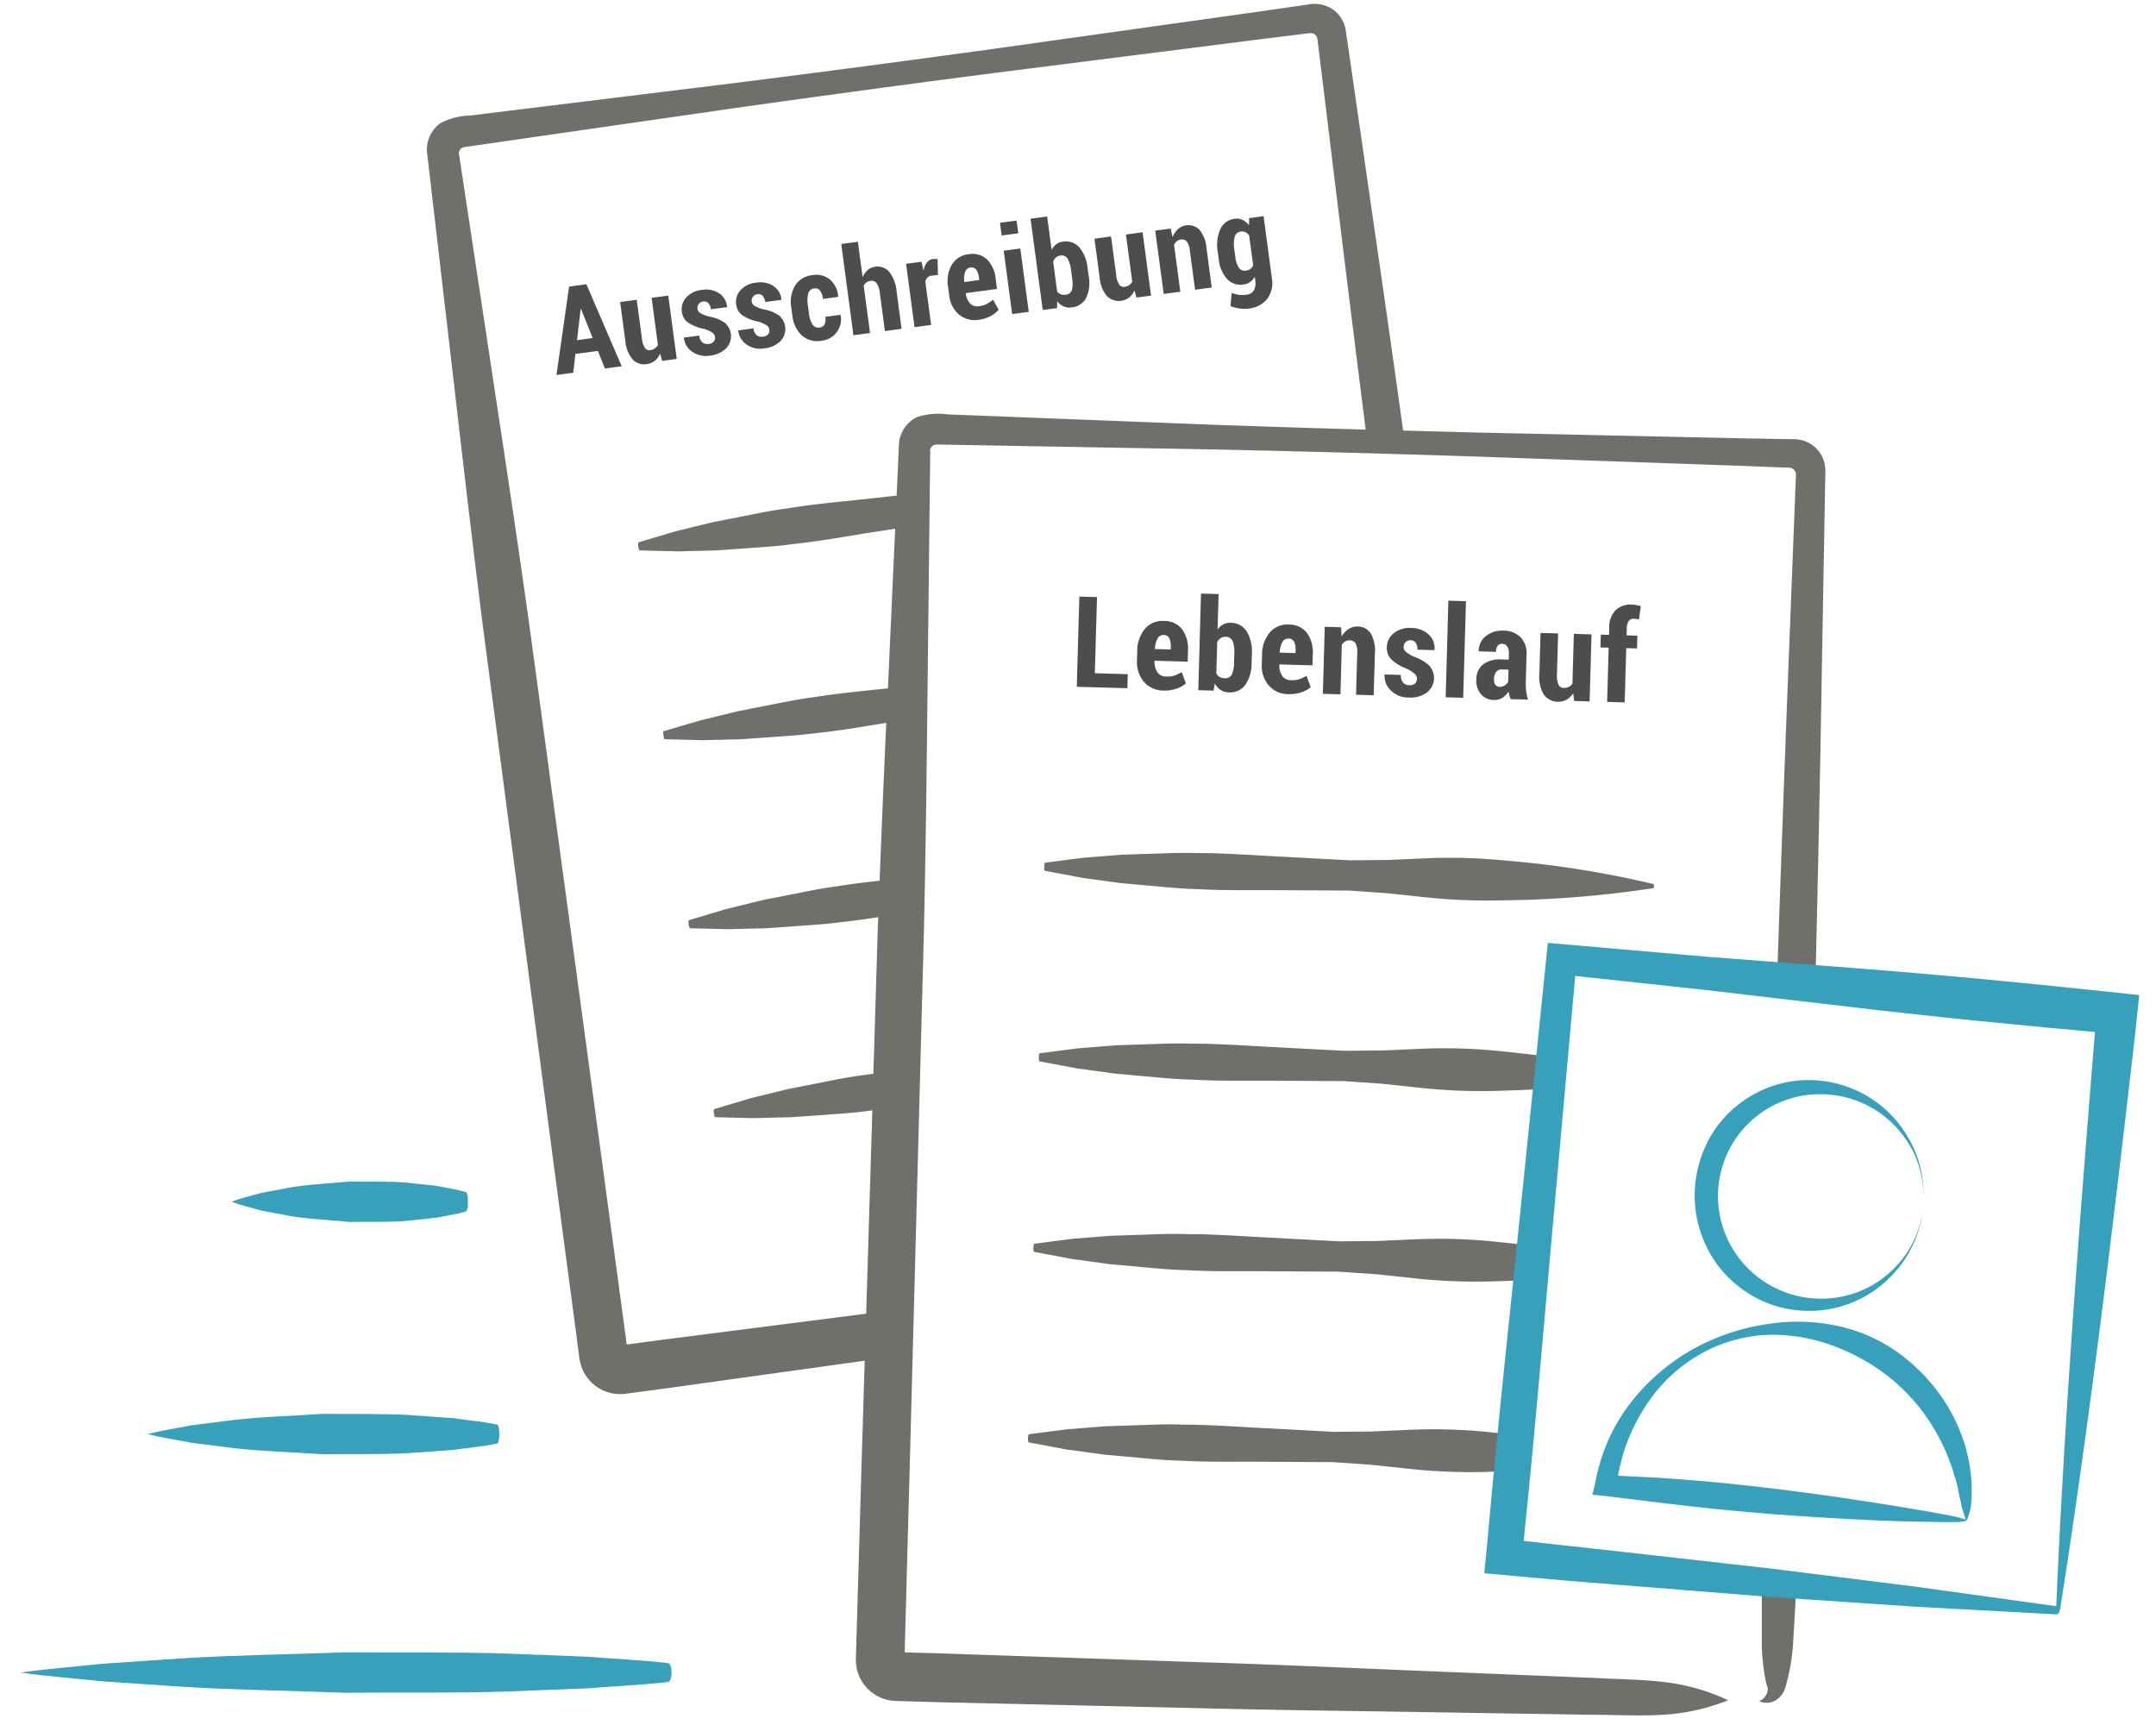 <svg height="128" viewBox="0 0 160 128" width="160" xmlns="http://www.w3.org/2000/svg"><path d="m44.369 26.04-1.667.223-.159 1.394-1.245.167.935-6.558 1.285-.172 2.62 6.084-1.247.166zm-1.547-.8 1.163-.156-.867-2.159h-.026zm6.169 1a1.394 1.394 0 0 1 -.4.533 1.2 1.2 0 0 1 -.593.245 1.172 1.172 0 0 1 -1.047-.344 2.5 2.5 0 0 1 -.551-1.426l-.379-2.839 1.233-.165.381 2.851a1.622 1.622 0 0 0 .219.709.39.39 0 0 0 .389.178.81.81 0 0 0 .349-.124.73.73 0 0 0 .233-.259l-.468-3.5 1.237-.165.627 4.7-1.085.145zm4.067-1.24a.462.462 0 0 0 -.2-.324 2.642 2.642 0 0 0 -.647-.278 3.184 3.184 0 0 1 -1.142-.458 1.153 1.153 0 0 1 -.47-.82 1.282 1.282 0 0 1 .323-1.04 1.753 1.753 0 0 1 1.146-.566 1.812 1.812 0 0 1 1.3.25 1.329 1.329 0 0 1 .588 1l-.009.028-1.19.158a.82.82 0 0 0 -.183-.452.433.433 0 0 0 -.4-.124.475.475 0 0 0 -.32.18.468.468 0 0 0 .089.662 2.733 2.733 0 0 0 .65.269 2.939 2.939 0 0 1 1.173.451 1.3 1.3 0 0 1 .131 1.9 1.97 1.97 0 0 1 -1.2.548 1.753 1.753 0 0 1 -1.348-.3 1.412 1.412 0 0 1 -.595-1.008l.006-.026 1.129-.152a.766.766 0 0 0 .245.515.619.619 0 0 0 .478.105.536.536 0 0 0 .361-.173.436.436 0 0 0 .085-.345zm4.033-.539a.46.46 0 0 0 -.2-.323 2.649 2.649 0 0 0 -.647-.28 3.153 3.153 0 0 1 -1.144-.458 1.148 1.148 0 0 1 -.47-.82 1.282 1.282 0 0 1 .322-1.04 1.757 1.757 0 0 1 1.147-.565 1.81 1.81 0 0 1 1.3.249 1.329 1.329 0 0 1 .589 1l-.01.028-1.189.159a.821.821 0 0 0 -.184-.453.428.428 0 0 0 -.4-.124.481.481 0 0 0 -.321.181.437.437 0 0 0 -.1.344.442.442 0 0 0 .184.318 2.783 2.783 0 0 0 .65.268 2.959 2.959 0 0 1 1.182.455 1.3 1.3 0 0 1 .13 1.9 1.966 1.966 0 0 1 -1.2.549 1.751 1.751 0 0 1 -1.347-.3 1.408 1.408 0 0 1 -.595-1.008v-.026l1.129-.151a.773.773 0 0 0 .246.515.616.616 0 0 0 .477.1.538.538 0 0 0 .362-.172.443.443 0 0 0 .089-.343zm3.746-.16a.439.439 0 0 0 .356-.237.961.961 0 0 0 .055-.556l1.121-.15.016.025a1.6 1.6 0 0 1 -1.416 1.9 1.723 1.723 0 0 1 -1.479-.407 2.371 2.371 0 0 1 -.69-1.466l-.08-.6a2.4 2.4 0 0 1 .28-1.61 1.706 1.706 0 0 1 1.313-.786 1.578 1.578 0 0 1 1.279.328 1.848 1.848 0 0 1 .613 1.265l-.005.023-1.125.151a1.287 1.287 0 0 0 -.21-.6.418.418 0 0 0 -.42-.181.512.512 0 0 0 -.466.379 2.133 2.133 0 0 0 -.027.858l.081.6a2.073 2.073 0 0 0 .252.826.52.52 0 0 0 .552.237zm3.179-3.725a1.442 1.442 0 0 1 .375-.536.994.994 0 0 1 .541-.244 1.149 1.149 0 0 1 1.048.364 2.69 2.69 0 0 1 .56 1.489l.368 2.751-1.237.166-.371-2.766a1.7 1.7 0 0 0 -.245-.789.467.467 0 0 0 -.458-.169.626.626 0 0 0 -.3.117.719.719 0 0 0 -.2.241l.469 3.512-1.234.164-.9-6.771 1.233-.165zm5.592-.173-.465.05a.534.534 0 0 0 -.311.138.609.609 0 0 0 -.162.3l.43 3.221-1.232.164-.627-4.7 1.15-.153.132.623.022.006a1.3 1.3 0 0 1 .244-.574.658.658 0 0 1 .445-.256 1.3 1.3 0 0 1 .346.007zm3.038 3.323a1.81 1.81 0 0 1 -1.484-.393 2.14 2.14 0 0 1 -.717-1.4l-.088-.66a2.443 2.443 0 0 1 .276-1.623 1.63 1.63 0 0 1 1.258-.786 1.573 1.573 0 0 1 1.35.38 2.318 2.318 0 0 1 .651 1.442l.1.754-2.323.311v.018a1.32 1.32 0 0 0 .313.736.73.73 0 0 0 .675.214 1.649 1.649 0 0 0 .555-.154 2.9 2.9 0 0 0 .482-.329l.417.745a1.868 1.868 0 0 1 -.6.473 2.552 2.552 0 0 1 -.865.275zm-.624-3.874a.461.461 0 0 0 -.4.327 1.786 1.786 0 0 0 -.059.75l1.107-.149-.023-.174a1.258 1.258 0 0 0 -.2-.591.419.419 0 0 0 -.425-.16zm3.544-2.542-1.232.164-.126-.942 1.233-.164zm.779 5.83-1.232.164-.627-4.7 1.232-.165zm4.455-2.616a2.626 2.626 0 0 1 -.19 1.568 1.328 1.328 0 0 1 -1.077.718 1.08 1.08 0 0 1 -.6-.075 1.287 1.287 0 0 1 -.478-.386l-.006.512-1.066.139-.905-6.771 1.233-.165.33 2.473a1.226 1.226 0 0 1 .341-.411 1.012 1.012 0 0 1 .488-.193 1.318 1.318 0 0 1 1.239.432 2.806 2.806 0 0 1 .6 1.517zm-1.314-.477a2.2 2.2 0 0 0 -.252-.842.51.51 0 0 0 -.547-.241.59.59 0 0 0 -.329.146.728.728 0 0 0 -.2.313l.293 2.2a.6.6 0 0 0 .265.212.727.727 0 0 0 .36.033.51.51 0 0 0 .469-.343 1.97 1.97 0 0 0 .024-.834zm4.706 1.5a1.375 1.375 0 0 1 -.4.533 1.264 1.264 0 0 1 -1.639-.1 2.5 2.5 0 0 1 -.553-1.43l-.379-2.839 1.233-.165.381 2.851a1.6 1.6 0 0 0 .219.71.388.388 0 0 0 .39.176.789.789 0 0 0 .348-.123.73.73 0 0 0 .233-.259l-.468-3.5 1.236-.165.628 4.7-1.085.145zm2.688-4.587.138.64a1.6 1.6 0 0 1 .408-.605 1.159 1.159 0 0 1 1.584.052 2.424 2.424 0 0 1 .527 1.375l.388 2.912-1.237.165-.39-2.916a1.265 1.265 0 0 0 -.228-.666.481.481 0 0 0 -.449-.141.557.557 0 0 0 -.292.128.749.749 0 0 0 -.2.27l.464 3.472-1.234.165-.627-4.7zm3.488 1.7a2.864 2.864 0 0 1 .2-1.662 1.325 1.325 0 0 1 1.075-.765.975.975 0 0 1 .572.084 1.416 1.416 0 0 1 .477.4l.009-.534 1.072-.144.615 4.606a1.974 1.974 0 0 1 -.341 1.527 2.012 2.012 0 0 1 -1.4.729 2.4 2.4 0 0 1 -.659-.011 3.009 3.009 0 0 1 -.674-.178l.09-.979a2.243 2.243 0 0 0 .532.141 2.139 2.139 0 0 0 .564-.006.708.708 0 0 0 .553-.323 1.129 1.129 0 0 0 .1-.74l-.036-.269a1.221 1.221 0 0 1 -.349.394 1.075 1.075 0 0 1 -.485.181 1.343 1.343 0 0 1 -1.226-.417 2.565 2.565 0 0 1 -.61-1.454zm1.311.415a1.817 1.817 0 0 0 .254.783.517.517 0 0 0 .533.222.689.689 0 0 0 .326-.123.653.653 0 0 0 .208-.263l-.3-2.226a.76.76 0 0 0 -.272-.238.586.586 0 0 0 -.345-.052.519.519 0 0 0 -.454.4 2.212 2.212 0 0 0 -.033.913z" fill="#4e4d4c"/><path d="m81.249 49.955 2.446.07-.03 1.043-3.755-.107.19-6.692 1.31.037zm5.107 1.286a1.9 1.9 0 0 1 -1.472-.657 2.251 2.251 0 0 1 -.507-1.571l.02-.7a2.57 2.57 0 0 1 .559-1.637 1.715 1.715 0 0 1 1.436-.6 1.65 1.65 0 0 1 1.335.622 2.435 2.435 0 0 1 .433 1.6l-.022.8-2.459-.071v.019a1.37 1.37 0 0 0 .2.816.765.765 0 0 0 .664.336 1.77 1.77 0 0 0 .6-.065 3.157 3.157 0 0 0 .555-.26l.307.841a1.962 1.962 0 0 1 -.7.389 2.68 2.68 0 0 1 -.949.138zm.007-4.121a.484.484 0 0 0 -.468.273 1.871 1.871 0 0 0 -.188.766l1.173.035.005-.185a1.331 1.331 0 0 0 -.11-.648.442.442 0 0 0 -.412-.241zm6.519 2.1a2.763 2.763 0 0 1 -.462 1.594 1.394 1.394 0 0 1 -1.238.561 1.13 1.13 0 0 1 -.6-.178 1.345 1.345 0 0 1 -.43-.48l-.093.529-1.131-.032.2-7.171 1.306.037-.074 2.62a1.282 1.282 0 0 1 .422-.37 1.071 1.071 0 0 1 .539-.117 1.388 1.388 0 0 1 1.21.658 2.938 2.938 0 0 1 .371 1.674zm-1.282-.712a2.3 2.3 0 0 0 -.119-.915.534.534 0 0 0 -.526-.343.616.616 0 0 0 -.366.1.784.784 0 0 0 -.257.292l-.066 2.324a.621.621 0 0 0 .239.264.747.747 0 0 0 .367.094.536.536 0 0 0 .544-.276 2.059 2.059 0 0 0 .164-.859zm4.018 3a1.9 1.9 0 0 1 -1.472-.657 2.245 2.245 0 0 1 -.507-1.57l.02-.7a2.565 2.565 0 0 1 .559-1.636 1.716 1.716 0 0 1 1.437-.6 1.653 1.653 0 0 1 1.335.622 2.448 2.448 0 0 1 .432 1.605l-.022.8-2.46-.072v.019a1.381 1.381 0 0 0 .2.815.77.77 0 0 0 .666.337 1.79 1.79 0 0 0 .6-.066 3.054 3.054 0 0 0 .555-.26l.307.842a1.961 1.961 0 0 1 -.7.388 2.68 2.68 0 0 1 -.95.125zm.007-4.121a.486.486 0 0 0 -.468.273 1.876 1.876 0 0 0 -.188.767l1.172.033.006-.184a1.322 1.322 0 0 0 -.111-.649.445.445 0 0 0 -.411-.244zm3.9-.842.036.687a1.655 1.655 0 0 1 .524-.559 1.165 1.165 0 0 1 .671-.185 1.151 1.151 0 0 1 .963.506 2.538 2.538 0 0 1 .313 1.513l-.088 3.084-1.309-.037.087-3.087a1.327 1.327 0 0 0 -.124-.729.507.507 0 0 0 -.442-.222.586.586 0 0 0 -.325.082.786.786 0 0 0 -.255.246l-.1 3.677-1.305-.037.141-4.974zm5.628 3.835a.48.48 0 0 0 -.156-.369 2.734 2.734 0 0 0 -.623-.4 3.364 3.364 0 0 1 -1.106-.667 1.209 1.209 0 0 1 -.349-.929 1.35 1.35 0 0 1 .51-1.024 1.833 1.833 0 0 1 1.283-.393 1.9 1.9 0 0 1 1.307.478 1.389 1.389 0 0 1 .441 1.141l-.014.026-1.259-.035a.855.855 0 0 0 -.115-.5.452.452 0 0 0 -.39-.2.5.5 0 0 0 -.363.133.493.493 0 0 0 -.02.7 2.947 2.947 0 0 0 .629.389 3.1 3.1 0 0 1 1.14.663 1.362 1.362 0 0 1 -.185 2 2.07 2.07 0 0 1 -1.341.365 1.845 1.845 0 0 1 -1.346-.539 1.49 1.49 0 0 1 -.446-1.146l.011-.026 1.2.033a.81.81 0 0 0 .167.576.654.654 0 0 0 .478.189.565.565 0 0 0 .4-.118.465.465 0 0 0 .144-.351zm3.433 1.4-1.3-.038.2-7.17 1.306.037zm3.521.1a2.256 2.256 0 0 1 -.091-.274 2.037 2.037 0 0 1 -.058-.3 1.59 1.59 0 0 1 -.462.472 1.064 1.064 0 0 1 -.619.164 1.274 1.274 0 0 1 -.974-.432 1.536 1.536 0 0 1 -.34-1.091 1.419 1.419 0 0 1 .5-1.123 2.107 2.107 0 0 1 1.411-.364l.492.014.011-.405a.991.991 0 0 0 -.115-.561.441.441 0 0 0 -.387-.207.381.381 0 0 0 -.336.147.782.782 0 0 0 -.123.451l-1.264-.04-.013-.028a1.362 1.362 0 0 1 .512-1.09 1.9 1.9 0 0 1 1.339-.417 1.777 1.777 0 0 1 1.249.488 1.685 1.685 0 0 1 .448 1.3l-.057 2.014a4.319 4.319 0 0 0 .031.686 3.722 3.722 0 0 0 .138.629zm-.825-.911a.668.668 0 0 0 .369-.1.779.779 0 0 0 .271-.264l.027-.915-.492-.014a.474.474 0 0 0 -.438.2.949.949 0 0 0 -.149.521.66.66 0 0 0 .1.407.368.368 0 0 0 .309.161zm5.47.469a1.446 1.446 0 0 1 -.5.483 1.324 1.324 0 0 1 -1.682-.378 2.623 2.623 0 0 1 -.33-1.571l.085-3.007 1.305.037-.086 3.02a1.715 1.715 0 0 0 .108.772.412.412 0 0 0 .375.25.827.827 0 0 0 .381-.07.744.744 0 0 0 .284-.229l.106-3.71 1.31.038-.141 4.973-1.149-.032zm2.516.645.114-4.026-.611-.018.027-.947.611.018.016-.551a1.8 1.8 0 0 1 .468-1.278 1.6 1.6 0 0 1 1.228-.418 1.724 1.724 0 0 1 .3.034c.1.019.216.046.347.08l-.139.991c-.06-.014-.118-.026-.176-.037a1.2 1.2 0 0 0 -.2-.02.433.433 0 0 0 -.382.17.877.877 0 0 0 -.143.511l-.016.555.8.022-.027.947-.8-.022-.114 4.026z" fill="#4e4d4c"/><path d="m77.157 78.156 2.836-.367 2.831-.225 2.828-.093c.943-.038 1.885-.061 2.826-.029 1.884 0 3.764.132 5.644.235l5.642.295 2.826-.023 2.829-.125a40.307 40.307 0 0 1 5.646.146q2.078.207 4.152.472l-.226 2.348q-2.005.1-4.01.16a42.924 42.924 0 0 1 -5.644-.236l-2.817-.3-2.82-.193-5.649-.03c-1.884 0-3.768.028-5.649-.082-.941-.02-1.88-.1-2.819-.189l-2.819-.253-2.814-.385-2.81-.528c-.033-.006-.054-.145-.049-.311s.035-.282.066-.287zm46.222 46.644a15.162 15.162 0 0 1 4.866 1.362 15.192 15.192 0 0 1 -4.936 1.084c-1.638.1-3.271 0-4.906 0l-9.807-.154c-6.537-.118-13.077-.173-19.613-.341l-19.61-.45-2.91-.085a3.044 3.044 0 0 1 -2.875-2.379 3.77 3.77 0 0 1 -.065-1.031l.02-.676.031-1.062.125-4.246.249-8.493.223-7.36-14.871 2.07-2.886.383a3.045 3.045 0 0 1 -3.219-1.888 3.711 3.711 0 0 1 -.229-1.007l-.09-.67-.139-1.057-.559-4.211-1.117-8.419-5.12-38.894c-.756-5.928-1.452-11.863-2.136-17.8l-2.094-17.994a2.413 2.413 0 0 1 .959-2.334 5.01 5.01 0 0 1 2.241-.578l19.47-2.391q9.731-1.226 19.446-2.568l19.425-2.725 2.427-.35 1.321-.19a2.492 2.492 0 0 1 1.816.29 2.308 2.308 0 0 1 1.033 1.5l.221 1.477.35 2.427 1.4 9.707q1.183 8.1 2.309 16.2c1.8.05 3.6.1 5.406.146l19.611.428 3.948.072a2.319 2.319 0 0 1 2.274 1.661 2.629 2.629 0 0 1 .094.757l-.012.69-.018.99-.07 3.959-.141 7.917q-.2 12.231-.5 24.458l-2.844-.274q.408-12.128.883-24.254l.31-7.912.154-3.957.039-.989.013-.3a1.018 1.018 0 0 0 0-.2.528.528 0 0 0 -.585-.435l-3.606-.143-19.6-.686q-9.8-.32-19.607-.528l-19.613-.35c-.716 0-.757-.046-.979.034a.478.478 0 0 0 -.253.509l-.2 17.741c-.062 5.976-.135 11.951-.27 17.925l-1.04 39.216-.385 14.189 2.332.064 19.6.665c6.535.2 13.067.519 19.6.773l9.8.4c1.643.099 3.279.094 4.909.287zm-56.673-91.691a2.412 2.412 0 0 1 1.322-2.15 5.01 5.01 0 0 1 2.3-.211l19.6.765q5.71.205 11.422.365-1-7.9-1.97-15.8l-1.19-9.738-.3-2.434-.114-.949a.515.515 0 0 0 -.23-.418.646.646 0 0 0 -.483-.061l-1.108.135-2.433.3-19.459 2.468q-9.726 1.257-19.438 2.626l-19.415 2.8c-.706.117-.754.076-.96.19a.48.48 0 0 0 -.169.544l2.653 17.542c.9 5.908 1.785 11.818 2.61 17.736l5.268 38.881 1.9 14.067 2.312-.311 15.456-1.978.458-15.09c-.107.013-.213.032-.321.043-.932.131-1.872.2-2.813.266l-2.822.2-2.84.072-2.862-.069c-.033 0-.077-.135-.1-.3s-.011-.287.019-.3l2.74-.818 2.759-.676 2.776-.545c.925-.189 1.851-.364 2.785-.483.251-.041.5-.066.756-.1l.32-10.56c.012-.354.028-.707.041-1.06-.876.135-1.754.261-2.636.352-.932.131-1.872.2-2.814.266l-2.822.2-2.839.072-2.859-.07c-.033 0-.077-.135-.1-.3s-.011-.287.019-.3l2.74-.818 2.759-.676 2.776-.545c.924-.189 1.851-.364 2.785-.483 1.026-.169 2.059-.292 3.093-.405q.224-5.858.493-11.713c-1.7.277-3.394.572-5.105.748-.932.131-1.872.2-2.814.266l-2.822.2-2.84.072-2.858-.07c-.033 0-.077-.135-.1-.3s-.012-.287.018-.3l2.75-.804 2.759-.676 2.777-.545c.924-.189 1.85-.364 2.784-.483 1.848-.3 3.713-.472 5.574-.67l.538-11.847-2.042.321c-1.86.3-3.715.633-5.588.826-.933.131-1.872.205-2.814.266l-2.822.2-2.84.072-2.858-.07c-.034 0-.078-.135-.1-.3s-.012-.287.018-.3l2.74-.818 2.759-.676 2.776-.545c.925-.189 1.851-.364 2.785-.483 1.859-.306 3.736-.474 5.608-.674l2.487-.272zm44.761 30.725a40.311 40.311 0 0 0 -5.646-.146l-2.829.125-2.826.023-5.642-.3c-1.881-.1-3.76-.238-5.644-.235-.941-.032-1.883-.008-2.826.03l-2.828.092-2.832.225-2.835.367c-.032.005-.061.13-.066.289s.016.305.049.311l2.81.528 2.814.385 2.818.253c.939.092 1.879.169 2.82.19 1.88.11 3.765.077 5.648.081l5.65.031 2.82.192 2.816.3a42.752 42.752 0 0 0 5.644.236 79.363 79.363 0 0 0 11.327-.91c.015 0 .03-.065.033-.144s-.008-.153-.024-.156a73.857 73.857 0 0 0 -11.251-1.767zm-34.777 28.747c-.006.165.016.3.048.311l2.811.528 2.814.385 2.818.253c.939.091 1.879.169 2.82.189 1.88.11 3.765.077 5.648.082l5.65.03 2.819.192 2.817.3a42.924 42.924 0 0 0 5.644.236q1.522-.043 3.046-.107l.243-2.524q-1.6-.191-3.2-.35a40.478 40.478 0 0 0 -5.647-.145l-2.828.125-2.826.023-5.642-.3c-1.881-.1-3.761-.238-5.644-.234-.941-.033-1.884-.009-2.826.029l-2.828.093-2.832.224-2.836.368c-.035.011-.064.133-.069.292zm54.055 24.776v4.675a16.181 16.181 0 0 0 .245 2.459 4.073 4.073 0 0 0 .131.565.664.664 0 0 1 .064.354 1.026 1.026 0 0 1 -.632.82 1.314 1.314 0 0 0 1.464-.246 1.656 1.656 0 0 0 .483-.785c.059-.222.118-.442.175-.66a16.057 16.057 0 0 0 .385-2.442l.259-4.492zm-54.457-10.64c-.006.165.016.3.049.311l2.81.528 2.814.384 2.818.254c.939.091 1.879.169 2.82.189 1.881.11 3.765.077 5.648.081l5.65.031 2.82.192 2.817.3a42.909 42.909 0 0 0 5.643.236c.695-.02 1.389-.045 2.084-.071l.257-2.67q-1.128-.126-2.256-.24a40.46 40.46 0 0 0 -5.646-.146l-2.829.125-2.826.024-5.642-.3c-1.881-.1-3.76-.238-5.644-.235-.941-.032-1.883-.008-2.826.03l-2.828.093-2.832.224-2.835.368c-.031.007-.06.133-.066.292z" fill="#706f6b"/><path d="m152.6 119.788-10.711-.581-10.7-.724-10.684-.854-4.5-.362-5.85-.526.291-3.036c.628-7.117 1.394-14.221 2.128-21.328l2.293-22.414.1.01 11.788 1.027 10.687.823q4.964.383 9.918.849l4.953.488 6.441.674-.311 2.974c-1.644 14.271-3.328 28.411-5.554 42.569a.14.14 0 0 1 -.166.092.136.136 0 0 1 -.133-.121c.612-14.28 1.727-28.583 2.878-42.751a.182.182 0 0 0 -.016-.041l-.036.01-.3-.026-.62-.054-2.478-.226-4.953-.48q-4.953-.5-9.9-1.081l-10.647-1.245-9.6-1.036h-.018l-1.814 20.2c-.636 7.117-1.235 14.237-1.976 21.343l-.037.38 7.672.847 10.651 1.2 10.638 1.331 10.625 1.472a.277.277 0 0 1 .188.329c-.016.157-.124.274-.247.268z" fill="#37a0ba"/><path d="m142.658 90.072a3.57 3.57 0 0 1 -.1.553 6.268 6.268 0 0 1 -.193.714 7.04 7.04 0 0 1 -.331.863 7.7 7.7 0 0 1 -.5.971 8.872 8.872 0 0 1 -1.71 2.02 8.414 8.414 0 0 1 -2.773 1.609 8.548 8.548 0 0 1 -3.673.423 8.247 8.247 0 0 1 -3.857-1.407 8.335 8.335 0 0 1 -2.885-3.325 8.593 8.593 0 0 1 -.841-4.484 8.735 8.735 0 0 1 1.54-4.3 8.56 8.56 0 0 1 3.413-2.808 8.34 8.34 0 0 1 4.069-.735 8.557 8.557 0 0 1 3.575 1.065 8.456 8.456 0 0 1 2.473 2.091 8.914 8.914 0 0 1 1.342 2.325 8.67 8.67 0 0 1 .489 2 6.138 6.138 0 0 1 .055.766 3.649 3.649 0 0 1 0 .563c-.036.718-.031.729 0 0a3.541 3.541 0 0 0 -.008-.564 5.576 5.576 0 0 0 -.079-.762 7.7 7.7 0 0 0 -.572-1.953 7.9 7.9 0 0 0 -1.481-2.164 7.6 7.6 0 0 0 -2.514-1.734 7.747 7.747 0 0 0 -3.321-.6 7.556 7.556 0 0 0 -6.654 10.566 7.652 7.652 0 0 0 5.408 4.428 7.713 7.713 0 0 0 3.347-.021 7.551 7.551 0 0 0 2.756-1.255 7.893 7.893 0 0 0 1.8-1.843 6.957 6.957 0 0 0 .546-.933 6.449 6.449 0 0 0 .357-.844 5.692 5.692 0 0 0 .209-.712 3.242 3.242 0 0 0 .115-.552c.11-.716.108-.699-.002.039z" fill="#37a1bb"/><path d="m145.618 111.965c-.025-.087-.044-.179-.063-.277s-.032-.194-.068-.344c-.064-.277-.136-.576-.2-.949s-.211-.73-.322-1.157-.313-.841-.471-1.307a15.573 15.573 0 0 0 -1.587-2.878 14.581 14.581 0 0 0 -2.682-2.849 15.178 15.178 0 0 0 -3.848-2.212 12.99 12.99 0 0 0 -4.836-.949 11.063 11.063 0 0 0 -5.114 1.3 11.648 11.648 0 0 0 -4.054 3.619 13.681 13.681 0 0 0 -2.157 4.861 5.379 5.379 0 0 0 -.149.785l-.127.788-.743-.939 3.682.186c1.729.115 3.406.243 5.029.405s3.161.338 4.63.524 2.864.377 4.158.564l3.574.547 2.837.481c.8.139 1.45.264 1.914.353 1.1.27 1.185.334.349.417-.385.013-.953.015-1.69 0s-1.62-.02-2.664-.053-2.245-.081-3.55-.151-2.762-.153-4.311-.262-3.193-.24-4.917-.406-3.512-.372-5.338-.593l-3.84-.471-.887-.085.187-.776a16.68 16.68 0 0 1 .421-1.739 13.5 13.5 0 0 1 2.864-5.069 15.485 15.485 0 0 1 4.528-3.506 16.505 16.505 0 0 1 5.308-1.618 14.289 14.289 0 0 1 5.367.292 12.049 12.049 0 0 1 4.5 2.241 13.708 13.708 0 0 1 3 3.307 13.039 13.039 0 0 1 1.538 3.386c.117.541.261 1.033.317 1.506s.11.9.118 1.29 0 .737-.015 1.034a3.438 3.438 0 0 1 -.045.464 1.48 1.48 0 0 1 -.072.4c-.346 1.134-.227.775-.571-.16z" fill="#37a1bb"/><g fill="#37a0ba"><path d="m1.545 124.107c2-.288 4-.429 6.006-.648l6-.408c4-.246 8.007-.288 12.011-.442 4 .034 8.006-.036 12.01.09l6.005.233c2 .161 4 .244 6.006.475.149.017.264.345.257.731-.006.365-.12.652-.257.669-2 .231-4 .314-6.006.475l-6.005.234c-4 .126-8.007.056-12.01.09-4-.155-8.008-.2-12.011-.443l-6-.408c-2.002-.218-4.004-.355-6.006-.648z"/><path d="m10.973 106.41c1.081-.288 2.161-.429 3.242-.648l3.242-.408c2.162-.246 4.323-.288 6.485-.442 2.162.034 4.323-.036 6.485.09l3.242.233c1.081.161 2.161.244 3.242.475.08.017.143.345.139.731 0 .365-.065.652-.139.669-1.081.231-2.161.314-3.242.475l-3.242.234c-2.162.126-4.323.056-6.485.09-2.162-.155-4.323-.2-6.485-.443l-3.242-.408c-1.081-.218-2.161-.358-3.242-.648z"/><path d="m17.193 89.17c.726-.289 1.452-.43 2.179-.648l2.178-.408c1.453-.247 2.9-.288 4.358-.443 1.452.034 2.9-.036 4.357.091l2.179.238c.726.161 1.452.244 2.179.475a1.572 1.572 0 0 1 .093.731 1.406 1.406 0 0 1 -.093.669c-.727.231-1.453.314-2.179.475l-2.179.233c-1.452.126-2.905.056-4.357.09-1.453-.154-2.905-.2-4.358-.442l-2.178-.408c-.727-.223-1.453-.365-2.179-.653z"/></g></svg>